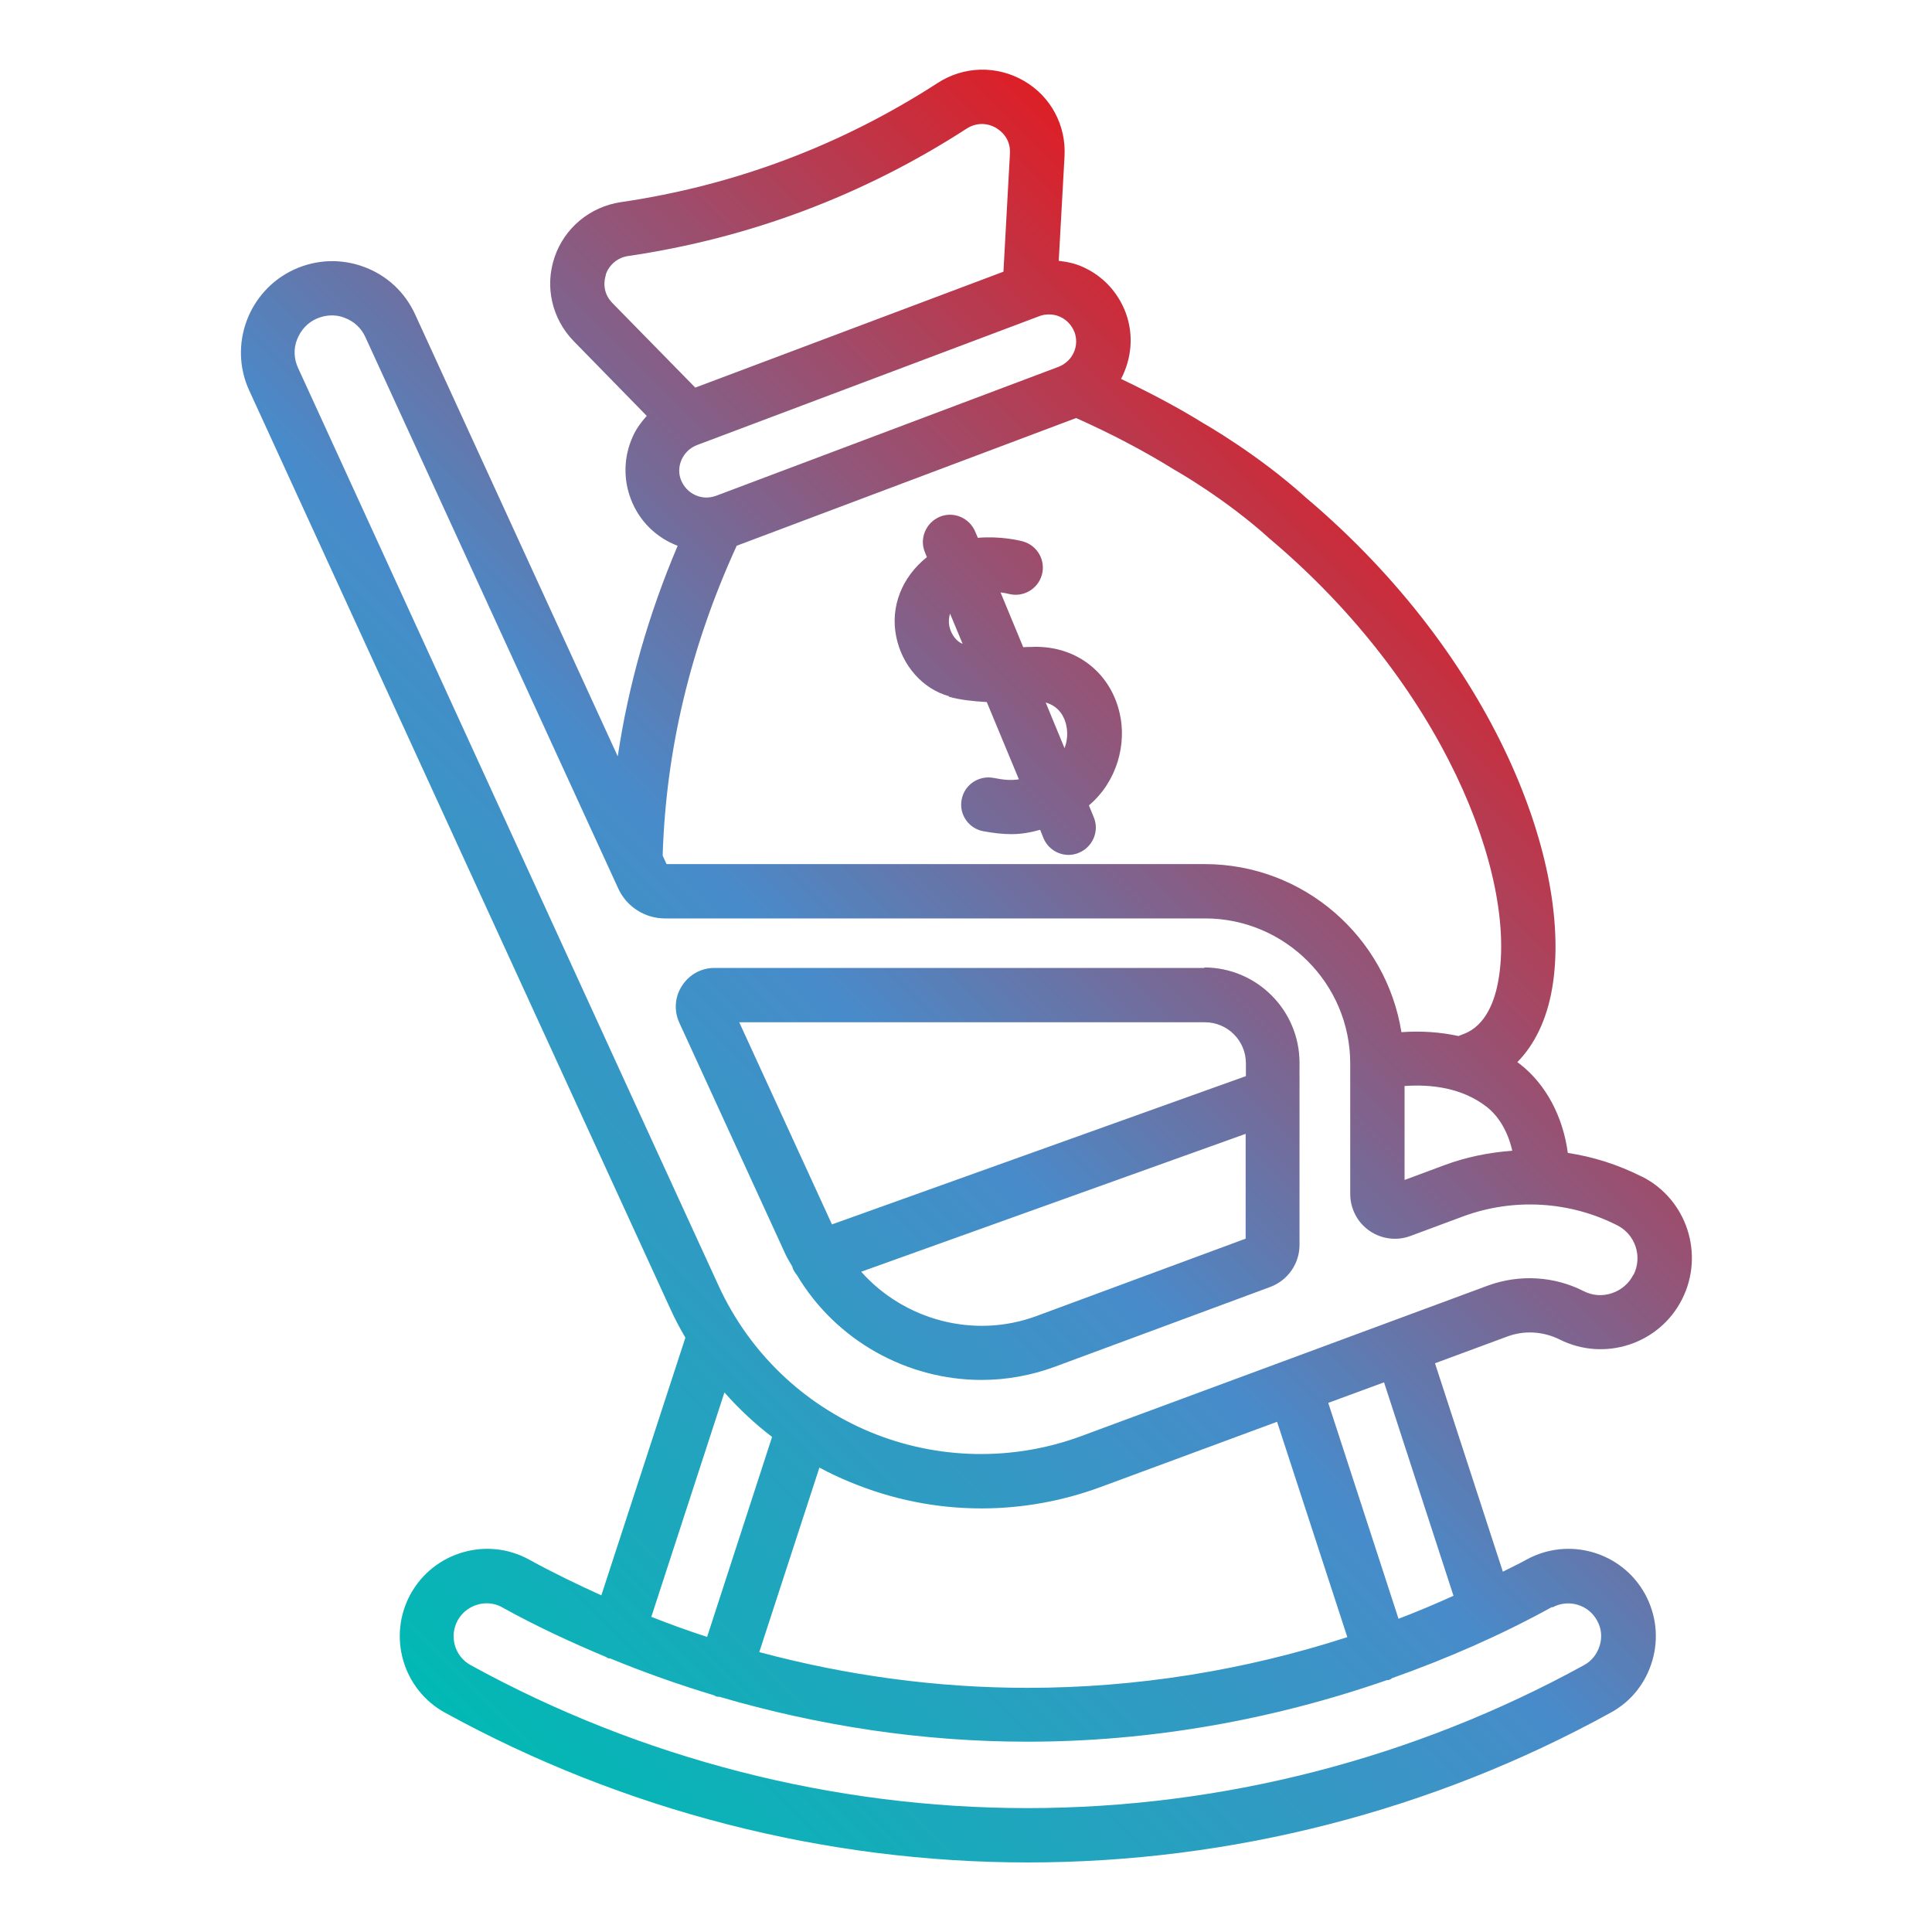 <?xml version="1.0" encoding="UTF-8"?>
<svg xmlns="http://www.w3.org/2000/svg" xmlns:xlink="http://www.w3.org/1999/xlink" id="Layer_1" data-name="Layer 1" viewBox="0 0 80 80">
  <defs>
    <style>
      .cls-1 {
        fill: url(#linear-gradient);
      }
    </style>
    <linearGradient id="linear-gradient" x1="13.84" y1="66.55" x2="59.79" y2="20.6" gradientUnits="userSpaceOnUse">
      <stop offset="0" stop-color="#01b9b4"></stop>
      <stop offset=".5" stop-color="#488bca"></stop>
      <stop offset="1" stop-color="#dd1f26"></stop>
    </linearGradient>
  </defs>
  <path class="cls-1" d="M67.98,48.72c-.97-.49-2-.82-3.06-.98-.2-1.5-.9-2.83-1.97-3.67-.04-.03-.08-.06-.12-.09.72-.73,1.22-1.77,1.44-3.05.88-5.08-2.36-13.7-10.19-20.32-2-1.81-4.21-3.06-4.26-3.09-1.08-.67-2.23-1.27-3.4-1.83.43-.82.54-1.81.19-2.75-.32-.84-.94-1.51-1.76-1.88-.32-.15-.66-.22-1.01-.26l.24-4.33c.07-1.28-.57-2.48-1.68-3.12-1.12-.65-2.49-.62-3.58.09-3.99,2.58-8.4,4.24-13.11,4.93-1.28.19-2.34,1.07-2.75,2.29-.41,1.22-.1,2.54.79,3.46l3.03,3.1c-.23.26-.44.54-.58.86-.37.82-.4,1.74-.08,2.58.35.93,1.07,1.61,1.94,1.94-1.21,2.85-2.04,5.76-2.48,8.72l-8.39-18.3c-.42-.92-1.17-1.62-2.12-1.97-.95-.35-1.97-.31-2.89.11-1.89.87-2.73,3.12-1.86,5.01l17.43,38.01c.19.42.4.82.63,1.21l-3.48,10.67c-1.01-.46-2.01-.94-2.99-1.48-1.74-.96-3.95-.32-4.91,1.43-.96,1.75-.32,3.95,1.43,4.91,7.37,4.05,15.72,6.2,24.13,6.2s16.76-2.14,24.13-6.2c.85-.46,1.46-1.23,1.73-2.16.27-.93.16-1.9-.3-2.75-.96-1.75-3.16-2.39-4.91-1.43-.32.18-.65.33-.98.5l-2.81-8.63,3-1.11c.7-.26,1.48-.21,2.15.12,1.86.94,4.14.2,5.08-1.66.94-1.86.2-4.14-1.66-5.08ZM58.15,44.97c1.11-.08,2.4.07,3.42.87.52.41.88,1.06,1.05,1.81-.96.07-1.91.26-2.82.6l-1.64.61v-3.89ZM44.49,13.74c.1.28.1.58-.03.86-.12.27-.35.48-.63.59l-14.18,5.34c-.28.1-.58.1-.86-.03-.27-.12-.48-.35-.59-.62h0c-.11-.28-.1-.58.03-.86s.35-.48.63-.59l14.18-5.34c.13-.05.26-.07.4-.07.16,0,.31.03.46.1.27.12.48.35.59.63ZM25.08,11.38c.14-.42.5-.72.94-.78,5.02-.74,9.73-2.51,14-5.27.38-.25.84-.26,1.23-.03.18.11.6.42.57,1.05l-.27,4.9-12.76,4.8-3.43-3.5c-.44-.45-.34-.97-.27-1.17ZM30.5,22.6l14.06-5.29c1.41.63,2.78,1.34,4.1,2.16.02.01,2.09,1.18,3.93,2.85,7.15,6.03,10.21,13.9,9.46,18.24-.14.84-.51,1.9-1.43,2.25l-.23.09c-.73-.16-1.52-.22-2.36-.16-.63-3.94-4.04-6.96-8.15-6.96h-22.28l-.16-.35c.13-4.37,1.16-8.67,3.06-12.82ZM29.99,57.65c.6.68,1.26,1.3,1.98,1.85l-2.69,8.28c-.78-.25-1.55-.53-2.31-.83l3.03-9.3ZM52.88,58.87l2.91,8.92c-4.26,1.38-8.74,2.1-13.24,2.1-3.76,0-7.49-.51-11.11-1.48l2.49-7.64c.41.22.83.42,1.27.6,1.74.72,3.56,1.09,5.44,1.09,1.68,0,3.34-.3,4.92-.88l7.33-2.71ZM64.28,66.56c.66-.36,1.49-.12,1.85.54.18.32.22.69.11,1.04s-.33.64-.65.81c-7.04,3.87-15.01,5.92-23.05,5.92s-16.01-2.05-23.05-5.92c-.66-.36-.9-1.19-.54-1.85.25-.45.72-.71,1.2-.71.22,0,.45.05.65.17,1.39.77,2.83,1.44,4.29,2.05.04.02.07.05.11.06.02,0,.04,0,.06,0,1.41.58,2.85,1.09,4.31,1.53.03.01.05.03.07.04.05.02.1.02.15.02,4.13,1.21,8.42,1.86,12.74,1.86,5.08,0,10.12-.89,14.9-2.55.04,0,.07,0,.11-.02.04-.01.07-.04.1-.06,2.28-.81,4.51-1.78,6.63-2.95ZM60.18,66.08c-.75.34-1.51.66-2.27.95l-2.91-8.94,2.31-.85,2.88,8.85ZM67.63,52.79c-.18.36-.5.63-.89.76-.39.13-.8.1-1.17-.09-1.22-.62-2.66-.7-3.95-.23l-16.86,6.24c-2.82,1.04-5.94.98-8.72-.17-2.79-1.16-5.02-3.31-6.28-6.05l-3.39-7.39L12.34,15.23c-.17-.37-.19-.79-.04-1.17s.42-.69.8-.86c.2-.09.42-.14.64-.14.18,0,.36.03.53.1.38.14.69.42.86.8l10.47,22.83c.34.75,1.1,1.24,1.93,1.24h22.37c3.31,0,6.01,2.7,6.01,6.01v5.4c0,.61.3,1.18.79,1.52.5.35,1.14.43,1.7.22l2.18-.81c2.08-.77,4.41-.64,6.39.37.75.38,1.05,1.3.67,2.05ZM49.88,40.08h-20.29c-.55,0-1.05.27-1.35.74-.3.46-.34,1.03-.11,1.53l4.41,9.62c.08.17.18.32.27.48,0,0,0,.02,0,.02.04.13.11.23.19.33,1.62,2.72,4.57,4.34,7.64,4.34,1.02,0,2.05-.18,3.05-.55l8.91-3.3c.72-.27,1.21-.96,1.21-1.74v-7.54c0-2.18-1.77-3.95-3.95-3.95ZM30.61,42.33h19.28c.94,0,1.7.76,1.7,1.7v.53l-17.14,6.14-3.84-8.37ZM42.93,54.49c-2.61.97-5.5.16-7.27-1.83l15.92-5.71v4.34l-8.65,3.2ZM39.29,28.85c.47.13,1.01.19,1.57.22l1.33,3.2c-.31.05-.6.03-1.06-.06-.61-.11-1.2.29-1.31.9-.12.61.29,1.2.9,1.31.44.08.81.12,1.16.12.42,0,.8-.07,1.19-.18l.14.35c.18.43.6.69,1.04.69.14,0,.29-.03.43-.09.57-.24.85-.9.61-1.47l-.2-.49c1.18-1,1.57-2.56,1.27-3.83-.4-1.73-1.88-2.83-3.69-2.73-.1,0-.2,0-.3.01l-.94-2.27c.14.02.26.04.33.06.6.16,1.21-.19,1.38-.78.17-.6-.18-1.22-.78-1.39-.14-.04-.93-.23-1.87-.15l-.11-.26c-.24-.57-.9-.85-1.47-.61-.57.24-.85.9-.61,1.47l.08.2c-1.04.83-1.52,2.06-1.27,3.29.24,1.2,1.1,2.17,2.19,2.47ZM44.15,30.03c.07.3.05.64-.07.95l-.78-1.89c.57.16.78.62.85.93ZM39.86,26.66c-.22-.08-.47-.35-.55-.73-.03-.15-.03-.33.03-.52l.52,1.25Z"></path>
</svg>
